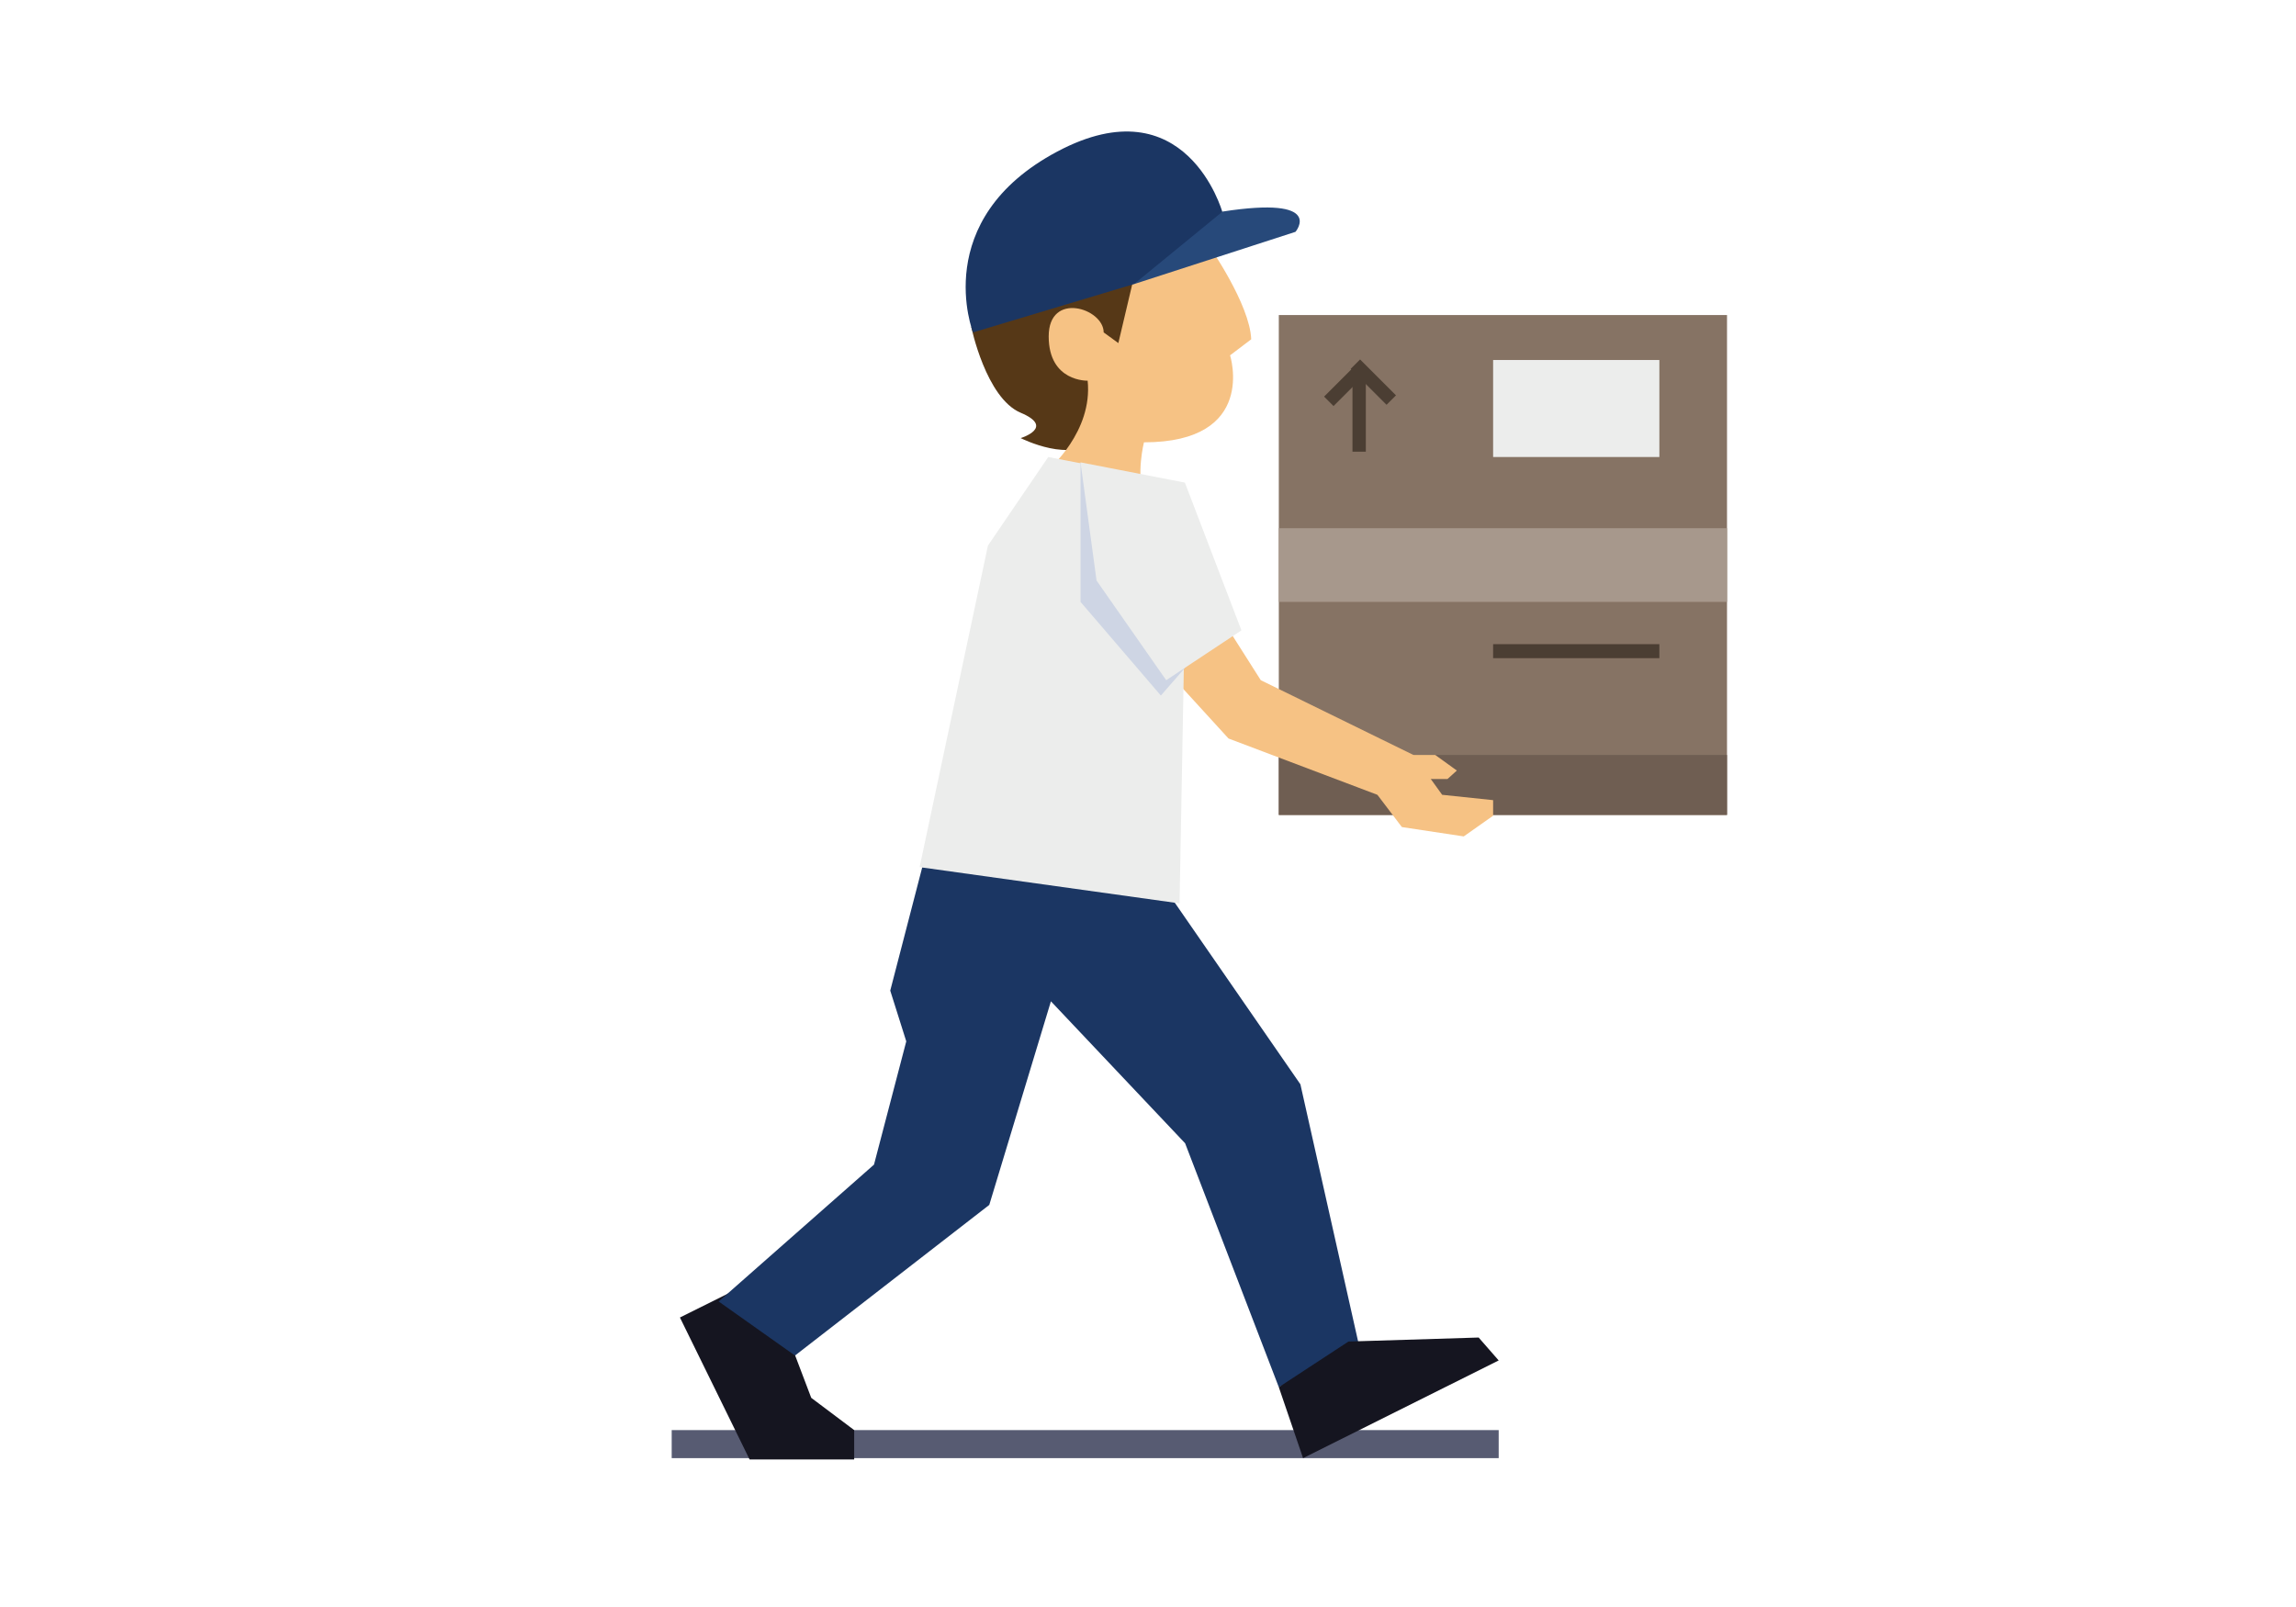 <?xml version="1.0" encoding="utf-8"?>
<svg id="master-artboard" viewBox="0 0 1400 980" version="1.1" xmlns="http://www.w3.org/2000/svg" x="0px" y="0px" style="enable-background:new 0 0 1400 980;" width="1400px" height="980px" xmlns:xlink="http://www.w3.org/1999/xlink">

<g transform="matrix(1.357, 0, 0, 1.357, -441.267, -262.469)">
			<path d="M 899.8 335 H 1101.2 V 559.7 H 899.8 V 335 Z" class="st6" style="fill: rgb(134, 115, 100);"/>
			<path d="M 899.8 430.8 H 1101.2 V 463.9 H 899.8 V 430.8 Z" class="st7" style="fill: rgb(167, 152, 140);"/>
			<path d="M 899.8 532.7 H 1101.2 V 559.6 H 899.8 V 532.7 Z" class="st8" style="fill: rgb(111, 94, 82);"/>
			<g>
				<path class="st9" d="M761.6,340.3c0,0,6.6,32,22.2,38.6c15.7,6.6,0,11.4,0,11.4s23.8,12,33,0c9.2-12,25.2-80.1,25.2-80.1h-25.2&#10;&#9;&#9;&#9;&#9;&#9;L761.6,340.3z" style="fill: rgb(86, 56, 23);"/>
				<path class="st10" d="M868.5,304c0,0,18.3,26.2,18.9,41.9l-9.5,7.2c0,0,12.5,39.1-38.7,39.1c0,0-3.6,14.5,0,24.1l-42.8-12&#10;&#9;&#9;&#9;&#9;&#9;c0,0,19.9-16.9,17.5-39.8c0,0-17.5,0.6-17.5-19.9c0-20.5,24.7-12.6,24.7-1.8l6.6,4.8L838,304H868.5z" style="fill: rgb(246, 194, 132);"/>
				<g>
					<path class="st11" d="M834.7,321.1l72.6-23.5c0,0,13.8-16.3-32.8-9.1L827.7,304L834.7,321.1z" style="fill: rgb(39, 73, 122);"/>
					<path class="st12" d="M762.4,342.8l72.3-21.7l39.7-32.5c0,0-16.3-57.8-74.1-27.1C742.5,292.2,762.4,342.8,762.4,342.8z" style="fill: rgb(27, 54, 99);"/>
				</g>
			</g>
			<path d="M 839.3 483.8 L 877.2 525.3 L 944.1 550.6 L 960.3 532.7 L 891.7 499.1 L 862.8 453.6 Z" class="st10" style="fill: rgb(246, 194, 132);"/>
			<path d="M 627 836.1 H 998.6 V 848.7 H 627 V 836.1 Z" class="st5" style="fill: rgb(87, 91, 114);"/>
			<g>
				<path d="M 652.4 774.7 L 630.7 785.5 L 662 849.3 L 709 849.3 L 709 836.1 L 689.7 821.6 L 680.1 796.3 Z" class="st13" style="fill: rgb(21, 21, 32);"/>
				<path d="M 739.6 583.1 L 725.2 638.6 L 732.4 661.4 L 717.9 716.8 L 648.1 778.3 L 682.4 802.6 L 769.7 734.9 L 797.4 643.4 L 857.7 707.2 L 899.8 816.8 L 936 798.8 L 909.5 680.7 L 842 583.1 Z" class="st12" style="fill: rgb(27, 54, 99);"/>
				<path d="M 899.8 816.8 L 910.7 848.7 L 998.6 804.8 L 989.6 794.5 L 931.1 796.3 Z" class="st13" style="fill: rgb(21, 21, 32);"/>
				<path d="M 796.2 398.8 L 769.1 438.6 L 738.4 583.1 L 855.2 599.4 L 857.7 462.1 L 843.2 407.9 Z" class="st14" style="fill: rgb(236, 237, 236);"/>
				<path d="M 810.7 401.2 L 810.7 463.9 L 846.8 506 L 857.6 493.6 Z" class="st2" style="fill: rgb(206, 213, 228);"/>
				<path d="M 817.9 454.3 L 849.2 499.1 L 883 476.7 L 857.6 410.3 L 810.7 401.2 Z" class="st14" style="fill: rgb(236, 237, 236);"/>
			</g>
			<path d="M 944.1 550.6 L 955.1 565.1 L 982.9 569.3 L 996.1 560 L 996.1 553 L 973.2 550.6 L 960.3 532.7 L 944.1 539.8 Z" class="st10" style="fill: rgb(246, 194, 132);"/>
			<path d="M 956.4 532.7 L 970.1 532.7 L 979.8 539.7 L 975.6 543.5 L 960.3 543.5 Z" class="st10" style="fill: rgb(246, 194, 132);"/>
		</g><path d="M 932.9 359.8 H 938.9 V 396.4 H 932.9 V 359.8 Z" class="st15" style="fill: rgb(75, 62, 51);" transform="matrix(1.357, 0, 0, 1.357, -441.267, -262.469)"/><path d="M 927 354 H 933 V 376.8 H 927 V 354 Z" transform="matrix(0.96, 0.96, -0.96, 0.96, 279.174, -1009.784)" class="st15" style="fill: rgb(75, 62, 51);"/><path d="M 938.9 354 H 944.9 V 376.8 H 938.9 V 354 Z" transform="matrix(0.96, -0.96, 0.96, 0.96, -417.62, 786.467)" class="st15" style="fill: rgb(75, 62, 51);"/><path d="M 996.1 355.2 H 1070.8 V 398.8 H 996.1 V 355.2 Z" class="st14" style="fill: rgb(236, 237, 236);" transform="matrix(1.357, 0, 0, 1.357, -441.267, -262.469)"/><path d="M 996.1 482.9 H 1070.8 V 489.2 H 996.1 V 482.9 Z" class="st15" style="fill: rgb(75, 62, 51);" transform="matrix(1.357, 0, 0, 1.357, -441.267, -262.469)"/><defs>
			<path d="M 0 0 H 1400 V 975.5 H 0 V 0 Z" id="SVGID_1_"/>
		</defs><clipPath id="SVGID_2_">
			<use style="overflow:visible;" xlink:href="#SVGID_1_"/>
		</clipPath>
</svg>